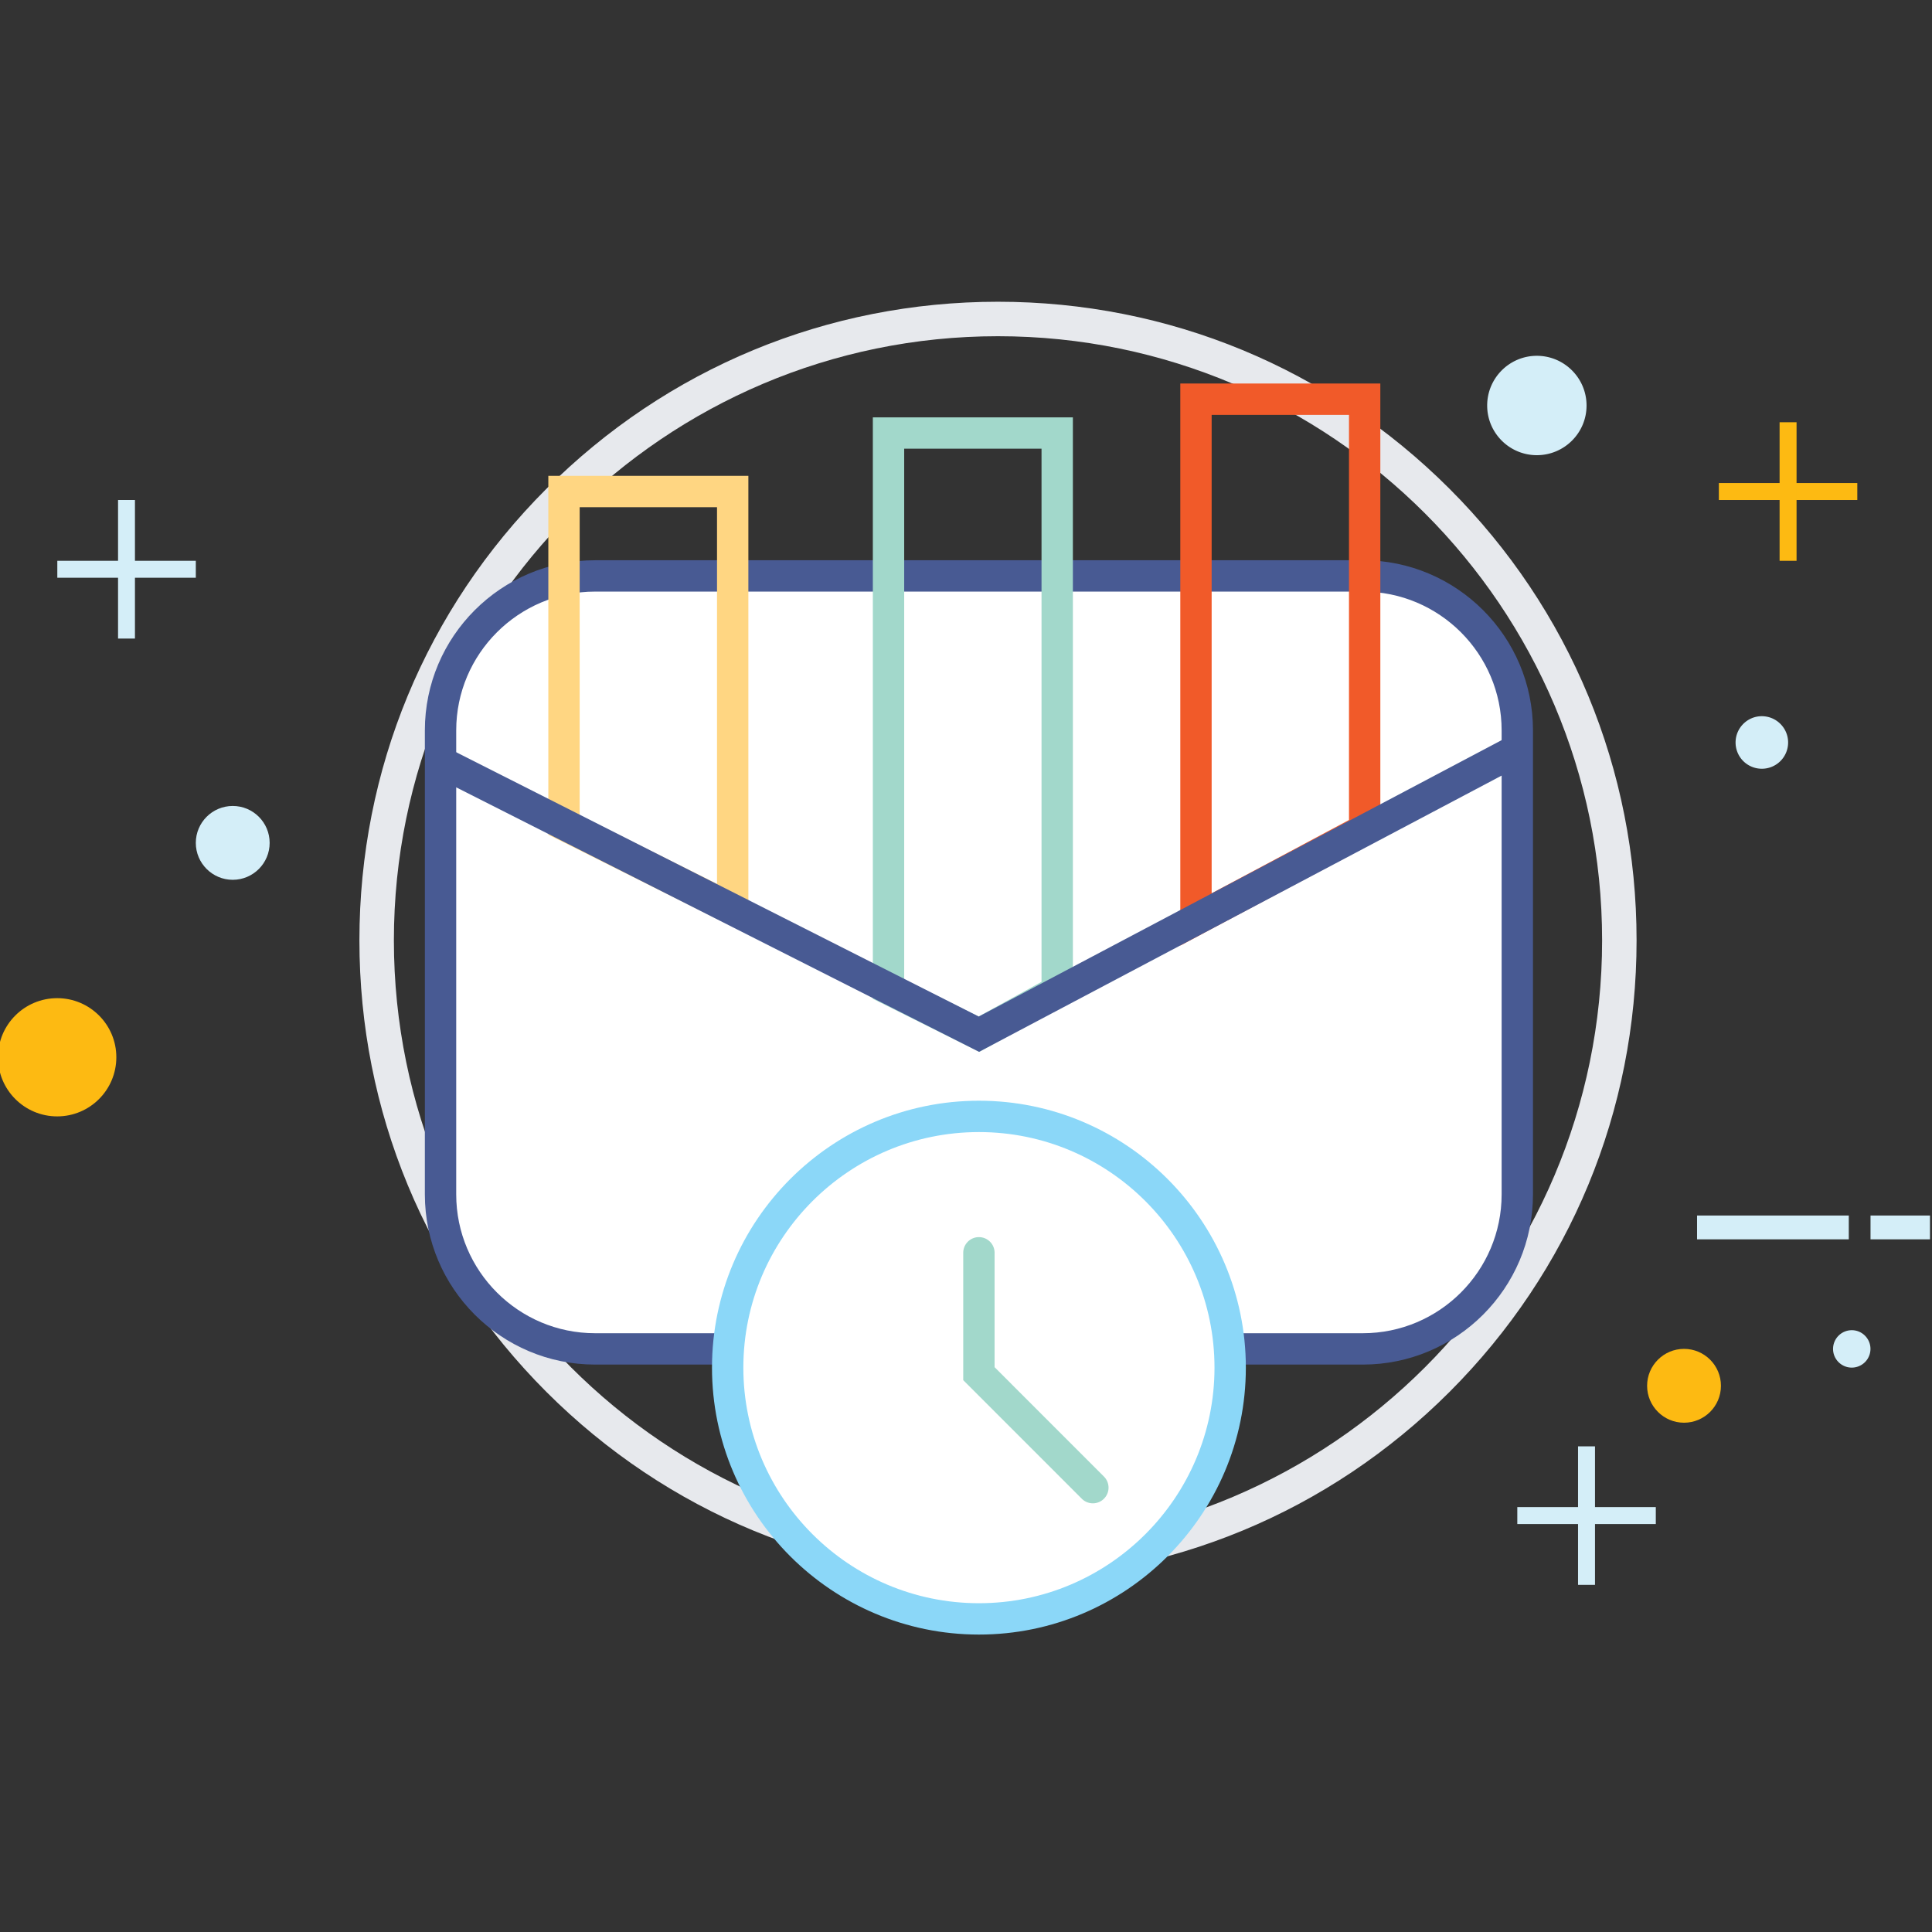<svg xmlns="http://www.w3.org/2000/svg" width="512" height="512" viewBox="0 0 512 512"><rect x="0" y="0" width="512" height="512" fill="#333333" stroke="none"/><path d="M449.74 322.125h40.209v6.312H449.74zm45.969 0h15.756v6.312h-15.756z" fill="#D4EEF8"/><g fill="#D4EEF8"><path d="M15.188 148.619h36.704v4.495H15.188z"/><path d="M31.284 132.506h4.479v36.72h-4.479z"/></g><g fill="#FDBA12"><path d="M455.518 128.012h36.687v4.495h-36.687z"/><path d="M471.613 111.899h4.495v36.72h-4.495z"/></g><g fill="#D4EEF8"><path d="M402.101 399.394h36.704v4.495h-36.704z"/><path d="M418.197 383.298h4.494v36.703h-4.494z"/></g><path fill="#FDBA12" d="M30.83 280.181c0 8.664-7.026 15.674-15.674 15.674-8.649 0-15.691-7.01-15.691-15.674 0-8.648 7.042-15.658 15.691-15.658 8.648-.001 15.674 7.009 15.674 15.658z"/><path fill="#D4EEF8" d="M71.46 223.373c0 5.403-4.381 9.785-9.785 9.785-5.387 0-9.784-4.381-9.784-9.785s4.397-9.784 9.784-9.784c5.404-.001 9.785 4.38 9.785 9.784z"/><path fill="#FDBA12" d="M456.068 367.25c0 5.403-4.381 9.784-9.784 9.784-5.387 0-9.784-4.381-9.784-9.784s4.397-9.784 9.784-9.784c5.404 0 9.784 4.381 9.784 9.784z"/><path fill="#D4EEF8" d="M495.693 357.481a4.958 4.958 0 0 1-4.949 4.949c-2.742 0-4.965-2.223-4.965-4.949a4.965 4.965 0 0 1 4.965-4.965c2.726.001 4.949 2.223 4.949 4.965zM394.117 107.469c0-7.27 5.906-13.176 13.159-13.176 7.27 0 13.176 5.906 13.176 13.176s-5.906 13.159-13.176 13.159c-7.253 0-13.159-5.889-13.159-13.159zm65.83 89.293c0-3.829 3.115-6.961 6.944-6.961 3.862 0 6.978 3.132 6.978 6.961a6.952 6.952 0 0 1-6.978 6.961 6.946 6.946 0 0 1-6.944-6.961z"/><path fill="#E7E9ED" d="M264.471 418.427c-45.207 0-87.703-17.604-119.668-49.555-31.966-31.965-49.555-74.461-49.555-119.667s17.589-87.702 49.555-119.668c31.965-31.965 74.461-49.571 119.668-49.571 45.206 0 87.702 17.605 119.668 49.571 31.965 31.966 49.57 74.462 49.57 119.668 0 45.207-17.605 87.703-49.57 119.667-31.966 31.95-74.462 49.555-119.668 49.555zm0-329.326c-88.271 0-160.087 71.817-160.087 160.104S176.2 409.292 264.471 409.292c88.286 0 160.104-71.801 160.104-160.087S352.757 89.101 264.471 89.101z"/><path fill="#FFF" d="M402.101 316.535c0 22.611-18.319 40.938-40.938 40.938h-203.46c-22.619 0-40.955-18.327-40.955-40.938V193.557c0-22.611 18.335-40.931 40.955-40.931h203.46c22.619 0 40.938 18.319 40.938 40.931v122.978z"/><path fill="#485A93" d="M361.162 361.628h-203.46c-24.875 0-45.108-20.227-45.108-45.093V193.557c0-24.858 20.234-45.084 45.108-45.084h203.46c24.866 0 45.093 20.226 45.093 45.084v122.978c0 24.866-20.227 45.093-45.093 45.093zM157.702 156.78c-20.291 0-36.801 16.498-36.801 36.777v122.978c0 20.282 16.51 36.784 36.801 36.784h203.46c20.282 0 36.785-16.502 36.785-36.784V193.557c0-20.279-16.503-36.777-36.785-36.777h-203.46z"/><path fill="#FFD682" d="M198.325 247.671l-53.011-26.477v-95.089h53.011v121.566zm-44.703-31.612l36.395 18.177v-99.823h-36.395v81.646z"/><path fill="#F15A29" d="M312.792 250.592V101.636h53.011v120.65l-53.011 28.306zm8.308-140.648v126.791l36.396-19.431v-107.36H321.1z"/><path fill="#A2D8CB" d="M259.521 278.761L231.313 264.7V110.601h53.011V265.09l-24.803 13.671zm-19.901-19.204l19.707 9.825 16.688-9.192V118.909H239.62v140.648z"/><path fill="#FFF" d="M259.433 429.022c-36.777 0-66.593-29.815-66.593-66.575 0-36.777 29.816-66.593 66.593-66.593 36.769 0 66.575 29.815 66.575 66.593 0 36.76-29.807 66.575-66.575 66.575z"/><path fill="#8BD7F8" d="M259.433 433.177c-39.008 0-70.747-31.73-70.747-70.729 0-39.008 31.738-70.746 70.747-70.746 38.999 0 70.729 31.738 70.729 70.746 0 38.998-31.73 70.729-70.729 70.729zm0-133.168c-34.428 0-62.438 28.006-62.438 62.438 0 34.415 28.01 62.422 62.438 62.422 34.415 0 62.422-28.007 62.422-62.422-.001-34.432-28.007-62.438-62.422-62.438z"/><path fill="#485A93" d="M259.465 278.744l-143.602-72.636a4.155 4.155 0 0 1-1.833-5.582 4.136 4.136 0 0 1 5.582-1.833l139.772 70.706 138.611-73.273a4.164 4.164 0 0 1 5.614 1.728 4.157 4.157 0 0 1-1.736 5.614l-142.408 75.276z"/><path fill="#A2D8CB" d="M289.621 398.396a4.142 4.142 0 0 1-2.938-1.218l-31.414-31.422v-33.75c0-2.296 1.858-4.154 4.154-4.154s4.154 1.858 4.154 4.154v30.311l28.979 28.988a4.15 4.15 0 0 1 0 5.873 4.13 4.13 0 0 1-2.935 1.218z"/></svg>